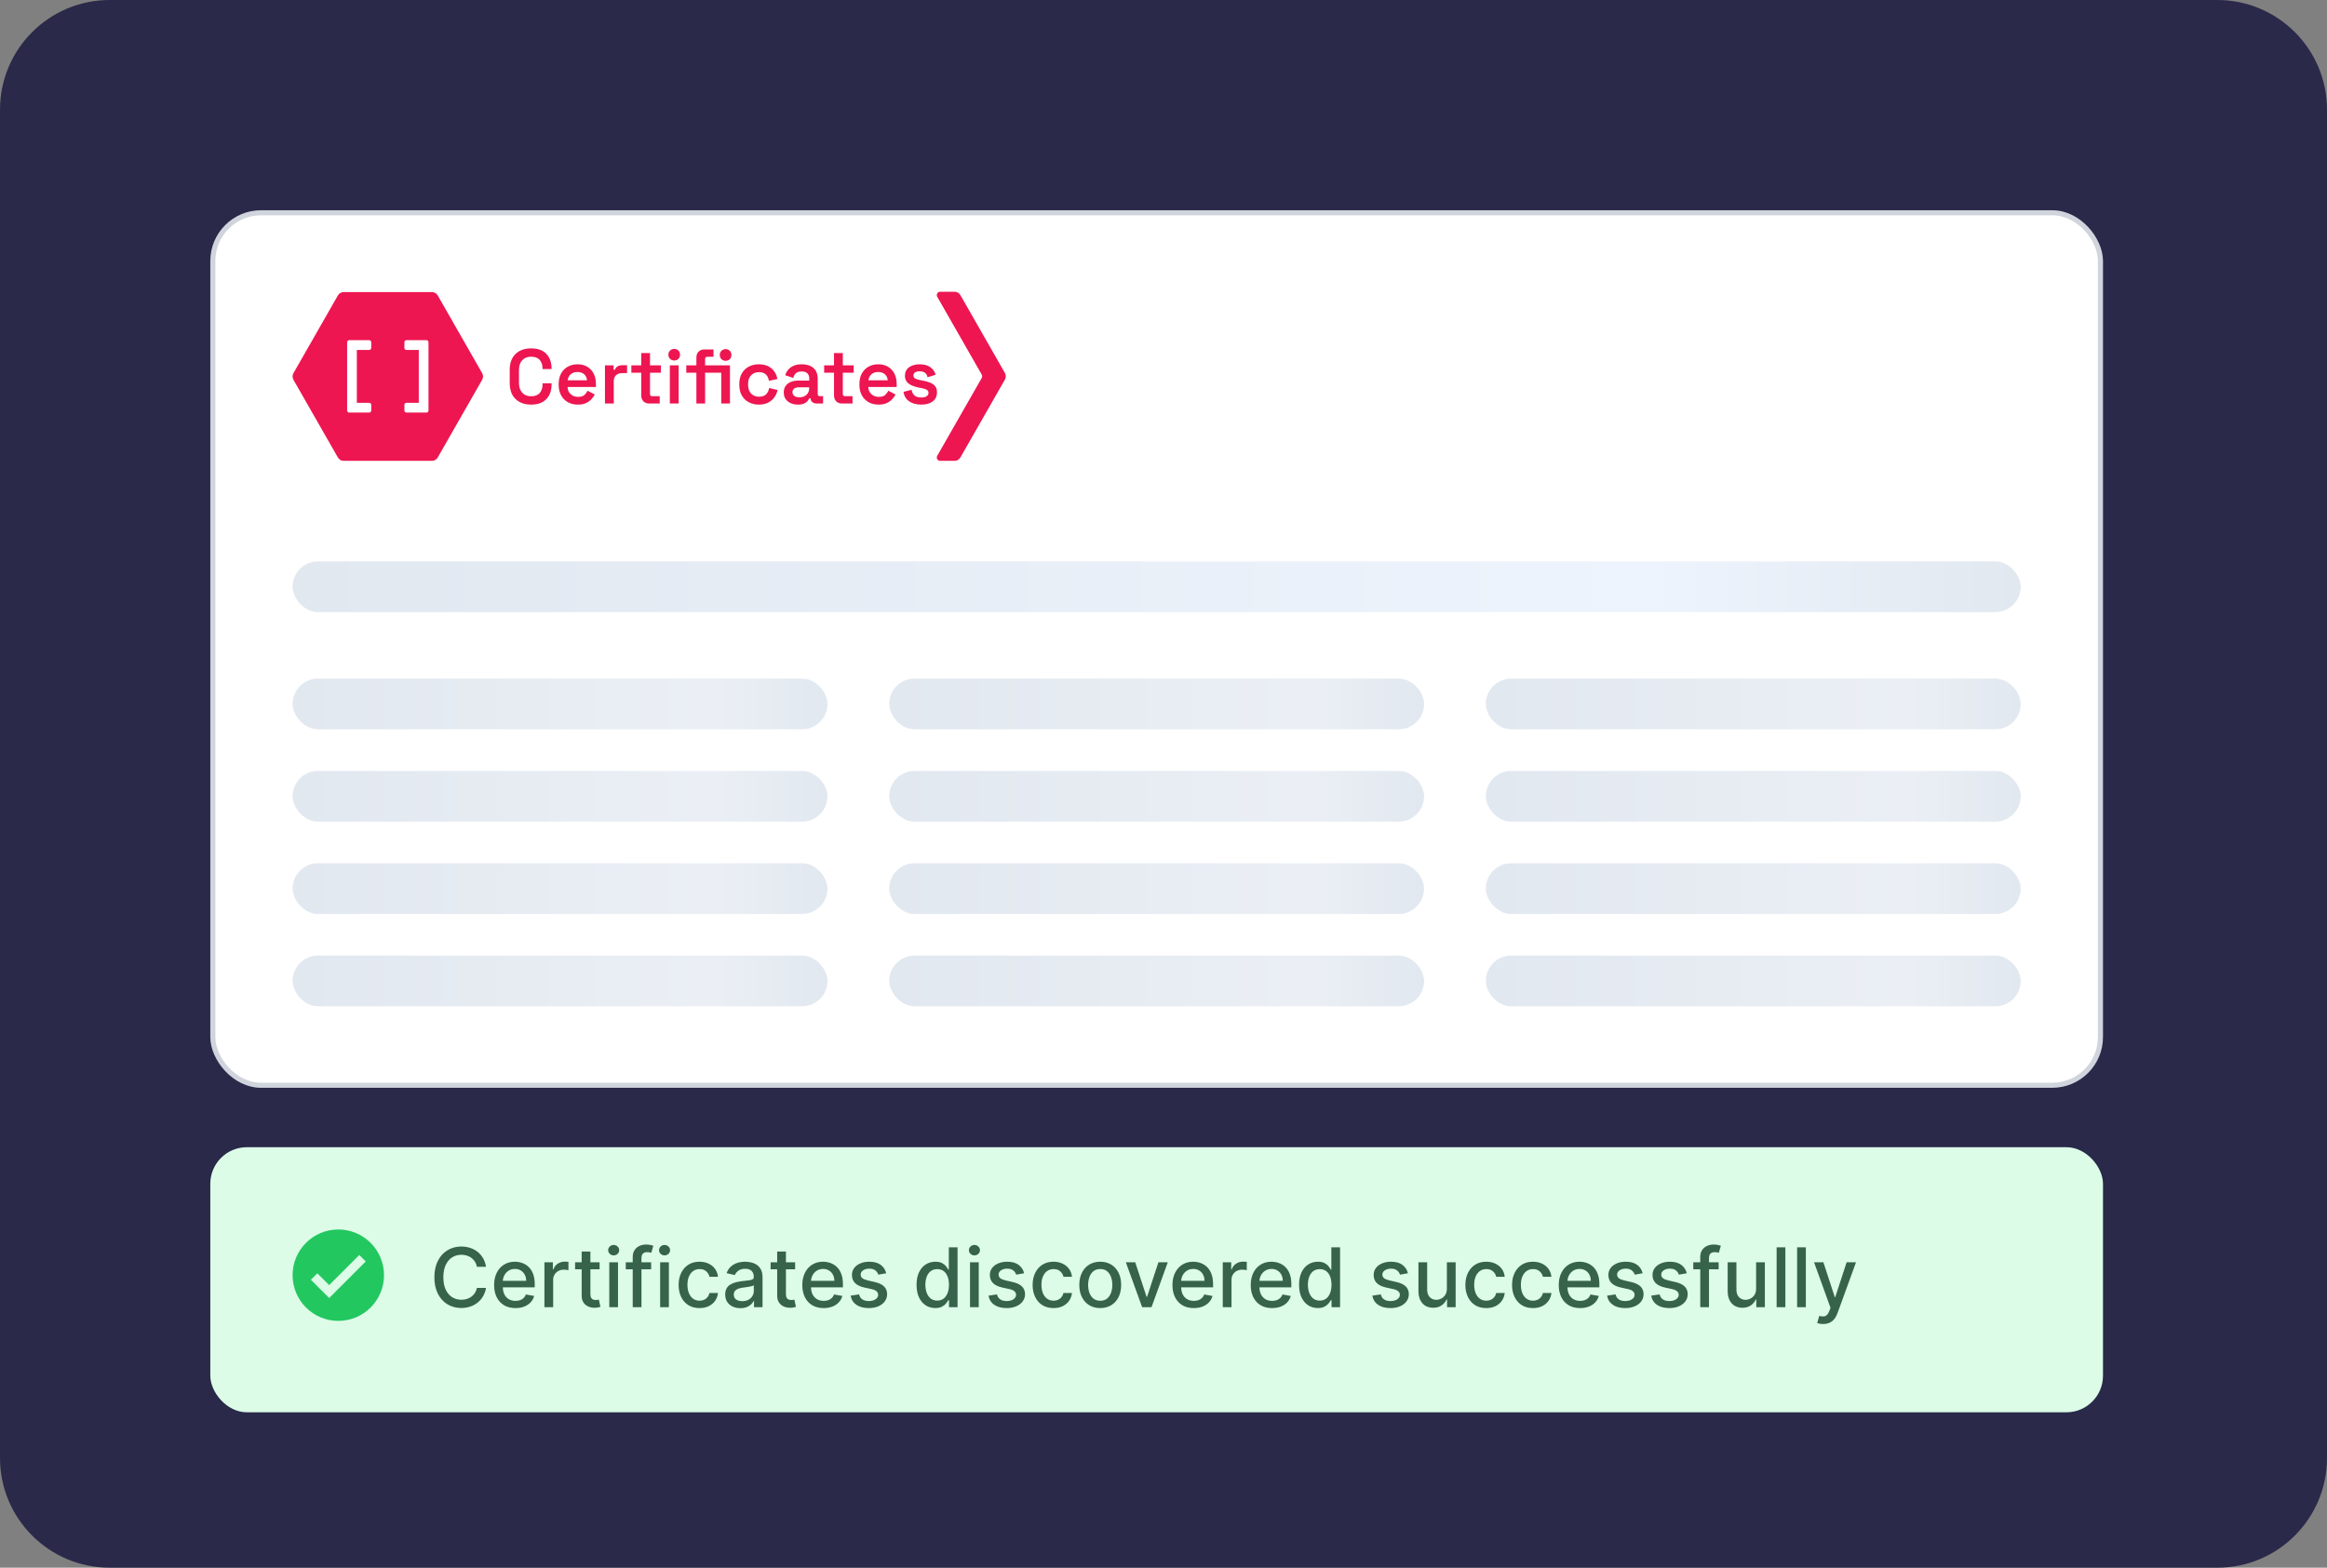 <svg width="509" height="343" viewBox="0 0 509 343" fill="none" xmlns="http://www.w3.org/2000/svg">
<rect x="0" y="0" width="509" height="343" fill="#808080" stroke="none"/>
<path d="M0 24C0 10.745 10.745 0 24 0H485C498.255 0 509 10.745 509 24V319C509 332.255 498.255 343 485 343H24C10.745 343 0 332.255 0 319V24Z" fill="#2A2949"/>
<rect x="107.301" y="125.922" width="137.644" height="11.1" rx="5.55" fill="url(#paint0_linear_13488_13597)"/>
<rect x="107.301" y="148.123" width="137.644" height="11.1" rx="5.55" fill="url(#paint1_linear_13488_13597)"/>
<rect x="107.301" y="170.324" width="137.644" height="11.1" rx="5.55" fill="url(#paint2_linear_13488_13597)"/>
<rect x="46.555" y="46.555" width="412.89" height="190.89" rx="10.545" fill="white"/>
<rect x="46.555" y="46.555" width="412.89" height="190.89" rx="10.545" stroke="#D0D5DD" stroke-width="1.11"/>
<path d="M116.18 88.525C114.752 88.525 113.613 88.116 112.766 87.299C111.918 86.482 111.494 85.308 111.494 83.775V80.969C111.494 79.437 111.918 78.262 112.766 77.445C113.613 76.628 114.752 76.22 116.18 76.22C117.607 76.22 118.709 76.614 119.484 77.403C120.26 78.192 120.647 79.274 120.647 80.648V80.75H118.673V80.598C118.673 79.854 118.469 79.243 118.062 78.764C117.655 78.285 117.027 78.045 116.18 78.045C115.354 78.045 114.704 78.302 114.231 78.814C113.756 79.327 113.519 80.034 113.519 80.936V83.809C113.519 84.699 113.756 85.403 114.231 85.922C114.704 86.44 115.354 86.699 116.18 86.699C117.027 86.699 117.655 86.46 118.062 85.981C118.469 85.502 118.673 84.891 118.673 84.147V83.86H120.647V84.096C120.647 85.471 120.26 86.553 119.484 87.341C118.709 88.13 117.607 88.525 116.18 88.525Z" fill="#ED1651"/>
<path d="M126.388 88.525C125.562 88.525 124.834 88.347 124.203 87.992C123.573 87.637 123.082 87.136 122.731 86.488C122.38 85.84 122.204 85.082 122.204 84.215V84.012C122.204 83.133 122.377 82.372 122.723 81.73C123.069 81.088 123.554 80.589 124.178 80.234C124.803 79.879 125.523 79.702 126.337 79.702C127.141 79.702 127.843 79.879 128.446 80.234C129.048 80.589 129.517 81.088 129.851 81.73C130.186 82.372 130.354 83.121 130.354 83.978V84.671H124.145C124.168 85.325 124.396 85.848 124.831 86.243C125.266 86.637 125.801 86.834 126.437 86.834C127.063 86.834 127.526 86.696 127.826 86.42C128.128 86.144 128.357 85.832 128.513 85.482L130.102 86.31C129.946 86.615 129.721 86.939 129.424 87.282C129.129 87.626 128.736 87.919 128.245 88.161C127.754 88.403 127.135 88.525 126.388 88.525ZM124.162 83.2H128.396C128.351 82.648 128.142 82.209 127.768 81.882C127.394 81.555 126.912 81.392 126.32 81.392C125.707 81.392 125.216 81.555 124.847 81.882C124.48 82.209 124.251 82.648 124.162 83.2Z" fill="#ED1651"/>
<path d="M132.327 88.288V79.938H134.218V80.902H134.502C134.626 80.552 134.832 80.299 135.122 80.141C135.412 79.983 135.758 79.904 136.16 79.904H137.163V81.629H136.126C135.568 81.629 135.116 81.778 134.771 82.076C134.425 82.375 134.252 82.834 134.252 83.454V88.288H132.327Z" fill="#ED1651"/>
<path d="M142.016 88.288C141.481 88.288 141.054 88.127 140.737 87.806C140.419 87.485 140.259 87.049 140.259 86.496V81.544H138.101V79.938H140.259V77.251H142.184V79.938H144.56V81.544H142.184V86.175C142.184 86.513 142.34 86.682 142.652 86.682H144.309V88.288H142.016Z" fill="#ED1651"/>
<path d="M146.518 88.288V79.939H148.443V88.288H146.518ZM147.472 78.874C147.127 78.874 146.828 78.758 146.577 78.527C146.327 78.296 146.201 77.989 146.201 77.606C146.201 77.223 146.327 76.916 146.577 76.685C146.828 76.454 147.127 76.338 147.472 76.338C147.841 76.338 148.144 76.454 148.385 76.685C148.624 76.916 148.744 77.223 148.744 77.606C148.744 77.989 148.624 78.296 148.385 78.527C148.144 78.758 147.841 78.874 147.472 78.874Z" fill="#ED1651"/>
<path d="M152.326 88.288V81.544H150.116V79.939H152.326V78.248C152.326 77.696 152.484 77.26 152.802 76.938C153.12 76.617 153.542 76.457 154.066 76.457H156.073V78.062H154.702C154.389 78.062 154.232 78.231 154.232 78.57V79.939H157.763V81.544H154.232V88.288H152.326ZM157.763 88.288V79.939H159.671V88.288H157.763ZM158.717 78.941C158.361 78.941 158.06 78.823 157.814 78.586C157.569 78.35 157.445 78.04 157.445 77.657C157.445 77.285 157.569 76.981 157.814 76.744C158.06 76.507 158.361 76.389 158.717 76.389C159.086 76.389 159.389 76.507 159.63 76.744C159.869 76.981 159.989 77.285 159.989 77.657C159.989 78.04 159.869 78.35 159.63 78.586C159.389 78.823 159.086 78.941 158.717 78.941Z" fill="#ED1651"/>
<path d="M165.98 88.525C165.177 88.525 164.451 88.356 163.805 88.017C163.158 87.679 162.647 87.189 162.273 86.547C161.9 85.905 161.713 85.133 161.713 84.231V83.995C161.713 83.093 161.9 82.322 162.273 81.679C162.647 81.037 163.158 80.547 163.805 80.209C164.451 79.871 165.177 79.702 165.98 79.702C166.773 79.702 167.45 79.843 168.013 80.124C168.577 80.406 169.032 80.792 169.377 81.282C169.723 81.772 169.946 82.322 170.047 82.93L168.189 83.319C168.144 82.969 168.038 82.651 167.871 82.364C167.704 82.076 167.467 81.848 167.16 81.679C166.853 81.51 166.476 81.426 166.03 81.426C165.573 81.426 165.163 81.524 164.801 81.722C164.438 81.919 164.153 82.215 163.947 82.609C163.741 83.003 163.637 83.477 163.637 84.029V84.198C163.637 84.75 163.741 85.22 163.947 85.609C164.153 85.998 164.438 86.293 164.801 86.496C165.163 86.699 165.573 86.8 166.03 86.8C166.71 86.8 167.226 86.623 167.578 86.268C167.93 85.913 168.15 85.454 168.239 84.891L170.096 85.33C169.963 85.916 169.723 86.451 169.377 86.936C169.032 87.42 168.577 87.806 168.013 88.094C167.45 88.381 166.773 88.525 165.98 88.525Z" fill="#ED1651"/>
<path d="M174.531 88.525C173.95 88.525 173.426 88.42 172.958 88.212C172.49 88.003 172.118 87.702 171.846 87.308C171.572 86.913 171.436 86.429 171.436 85.854C171.436 85.291 171.572 84.817 171.846 84.434C172.118 84.051 172.495 83.761 172.975 83.564C173.454 83.367 174.001 83.268 174.614 83.268H177.008V82.761C177.008 82.322 176.873 81.964 176.606 81.688C176.338 81.412 175.919 81.273 175.351 81.273C174.794 81.273 174.372 81.406 174.087 81.671C173.803 81.936 173.616 82.276 173.527 82.693L171.754 82.102C171.887 81.662 172.102 81.262 172.398 80.902C172.693 80.541 173.087 80.251 173.578 80.031C174.068 79.812 174.67 79.702 175.385 79.702C176.466 79.702 177.318 79.975 177.936 80.521C178.555 81.068 178.865 81.859 178.865 82.896V86.175C178.865 86.513 179.022 86.682 179.333 86.682H180.037V88.288H178.681C178.279 88.288 177.951 88.186 177.694 87.984C177.437 87.781 177.308 87.505 177.308 87.156V87.122H177.025C176.957 87.279 176.84 87.471 176.672 87.696C176.506 87.922 176.252 88.116 175.911 88.279C175.571 88.443 175.112 88.525 174.531 88.525ZM174.849 86.936C175.484 86.936 176.003 86.753 176.405 86.386C176.807 86.02 177.008 85.527 177.008 84.907V84.739H174.731C174.319 84.739 173.985 84.829 173.728 85.009C173.471 85.189 173.342 85.454 173.342 85.803C173.342 86.141 173.477 86.415 173.744 86.623C174.013 86.832 174.38 86.936 174.849 86.936Z" fill="#ED1651"/>
<path d="M184.186 88.288C183.651 88.288 183.223 88.127 182.907 87.806C182.589 87.485 182.429 87.049 182.429 86.496V81.544H180.271V79.938H182.429V77.251H184.354V79.938H186.73V81.544H184.354V86.175C184.354 86.513 184.51 86.682 184.822 86.682H186.479V88.288H184.186Z" fill="#ED1651"/>
<path d="M192.169 88.525C191.343 88.525 190.615 88.347 189.984 87.992C189.355 87.637 188.864 87.136 188.513 86.488C188.161 85.84 187.985 85.082 187.985 84.215V84.012C187.985 83.133 188.158 82.372 188.504 81.73C188.85 81.088 189.335 80.589 189.96 80.234C190.584 79.879 191.304 79.702 192.118 79.702C192.922 79.702 193.624 79.879 194.227 80.234C194.83 80.589 195.298 81.088 195.632 81.73C195.967 82.372 196.135 83.121 196.135 83.978V84.671H189.926C189.948 85.325 190.177 85.848 190.612 86.243C191.047 86.637 191.583 86.834 192.219 86.834C192.844 86.834 193.307 86.696 193.608 86.42C193.909 86.144 194.138 85.832 194.294 85.482L195.884 86.31C195.728 86.615 195.502 86.939 195.206 87.282C194.911 87.626 194.517 87.919 194.026 88.161C193.535 88.403 192.917 88.525 192.169 88.525ZM189.943 83.2H194.177C194.133 82.648 193.922 82.209 193.55 81.882C193.176 81.555 192.693 81.392 192.102 81.392C191.488 81.392 190.997 81.555 190.63 81.882C190.261 82.209 190.032 82.648 189.943 83.2Z" fill="#ED1651"/>
<path d="M201.523 88.525C200.452 88.525 199.57 88.288 198.878 87.815C198.187 87.341 197.769 86.648 197.624 85.736L199.397 85.279C199.476 85.708 199.615 86.046 199.816 86.293C200.017 86.541 200.265 86.716 200.56 86.817C200.856 86.919 201.177 86.97 201.523 86.97C202.047 86.97 202.44 86.874 202.702 86.682C202.964 86.491 203.096 86.248 203.096 85.955C203.096 85.651 202.971 85.426 202.719 85.279C202.468 85.133 202.086 85.009 201.572 84.907L201.054 84.823C200.485 84.71 199.967 84.555 199.498 84.358C199.03 84.161 198.653 83.891 198.369 83.547C198.084 83.203 197.942 82.766 197.942 82.237C197.942 81.426 198.24 80.8 198.837 80.361C199.434 79.921 200.218 79.702 201.188 79.702C202.114 79.702 202.878 79.91 203.48 80.327C204.083 80.744 204.474 81.302 204.652 82L202.878 82.541C202.789 82.068 202.594 81.733 202.292 81.536C201.991 81.338 201.623 81.24 201.188 81.24C200.742 81.24 200.399 81.319 200.159 81.476C199.919 81.634 199.799 81.859 199.799 82.152C199.799 82.445 199.921 82.665 200.167 82.812C200.412 82.958 200.742 83.065 201.155 83.133L201.673 83.234C202.287 83.347 202.842 83.493 203.338 83.674C203.834 83.854 204.228 84.113 204.518 84.451C204.808 84.789 204.953 85.246 204.953 85.82C204.953 86.688 204.643 87.356 204.024 87.823C203.406 88.291 202.571 88.525 201.523 88.525Z" fill="#ED1651"/>
<path fill-rule="evenodd" clip-rule="evenodd" d="M205.01 64.938C204.879 64.709 204.879 64.427 205.01 64.199C205.141 63.97 205.383 63.829 205.644 63.829H208.807C209.329 63.829 209.813 64.111 210.074 64.568L219.803 81.59C220.066 82.047 220.066 82.611 219.803 83.068L210.074 100.09C209.813 100.547 209.329 100.829 208.807 100.829H205.644C205.383 100.829 205.141 100.688 205.01 100.46C204.879 100.231 204.879 99.949 205.01 99.72L214.74 82.699C214.871 82.47 214.871 82.188 214.74 81.96L205.01 64.938Z" fill="#ED1651"/>
<path fill-rule="evenodd" clip-rule="evenodd" d="M94.487 63.906C95.008 63.906 95.49 64.188 95.752 64.645L105.46 81.631C105.723 82.086 105.723 82.648 105.46 83.105L95.752 100.091C95.49 100.548 95.008 100.828 94.487 100.828H75.171C74.65 100.828 74.164 100.548 73.906 100.091L64.194 83.105C63.935 82.648 63.935 82.086 64.194 81.631L73.906 64.645C74.164 64.188 74.65 63.906 75.171 63.906H94.487ZM76.376 90.268H80.757C81.004 90.268 81.203 90.067 81.203 89.819V88.575C81.203 88.326 81.004 88.125 80.757 88.125H78.052V76.57H80.757C81.004 76.57 81.203 76.367 81.203 76.119V74.876C81.203 74.628 81.004 74.425 80.757 74.425H76.376C76.13 74.425 75.931 74.628 75.931 74.876V89.819C75.931 90.067 76.13 90.268 76.376 90.268ZM93.282 90.268C93.524 90.268 93.727 90.067 93.727 89.819V74.876C93.727 74.628 93.524 74.425 93.282 74.425H88.901C88.654 74.425 88.456 74.628 88.456 74.876V76.119C88.456 76.367 88.654 76.57 88.901 76.57H91.603V88.125H88.901C88.654 88.125 88.456 88.326 88.456 88.575V89.819C88.456 90.067 88.654 90.268 88.901 90.268H93.282Z" fill="#ED1651"/>
<rect x="64" y="122.829" width="378" height="11.1" rx="5.55" fill="url(#paint3_linear_13488_13597)"/>
<rect x="64" y="148.469" width="117" height="11.1" rx="5.55" fill="url(#paint4_linear_13488_13597)"/>
<rect x="64" y="168.67" width="117" height="11.1" rx="5.55" fill="url(#paint5_linear_13488_13597)"/>
<rect x="64" y="188.87" width="117" height="11.1" rx="5.55" fill="url(#paint6_linear_13488_13597)"/>
<rect x="64" y="209.071" width="117" height="11.1" rx="5.55" fill="url(#paint7_linear_13488_13597)"/>
<rect x="194.5" y="148.469" width="117" height="11.1" rx="5.55" fill="url(#paint8_linear_13488_13597)"/>
<rect x="194.5" y="168.67" width="117" height="11.1" rx="5.55" fill="url(#paint9_linear_13488_13597)"/>
<rect x="194.5" y="188.87" width="117" height="11.1" rx="5.55" fill="url(#paint10_linear_13488_13597)"/>
<rect x="194.5" y="209.071" width="117" height="11.1" rx="5.55" fill="url(#paint11_linear_13488_13597)"/>
<rect x="325" y="148.469" width="117" height="11.1" rx="5.55" fill="url(#paint12_linear_13488_13597)"/>
<rect x="325" y="168.67" width="117" height="11.1" rx="5.55" fill="url(#paint13_linear_13488_13597)"/>
<rect x="325" y="188.87" width="117" height="11.1" rx="5.55" fill="url(#paint14_linear_13488_13597)"/>
<rect x="325" y="209.071" width="117" height="11.1" rx="5.55" fill="url(#paint15_linear_13488_13597)"/>
<rect x="46" y="251" width="414" height="58" rx="8" fill="#DCFCE7"/>
<path d="M74 269C79.52 269 84 273.48 84 279C84 284.52 79.52 289 74 289C68.48 289 64 284.52 64 279C64 273.48 68.48 269 74 269ZM72 281.17L69.41 278.59L68 280L72 284L80 276L78.59 274.58L72 281.17Z" fill="#22C760"/>
<path d="M106.311 277.166H104.317C104.24 276.74 104.097 276.365 103.888 276.041C103.68 275.717 103.424 275.442 103.121 275.217C102.819 274.991 102.48 274.82 102.105 274.705C101.734 274.59 101.34 274.533 100.923 274.533C100.168 274.533 99.493 274.722 98.896 275.102C98.304 275.481 97.835 276.037 97.49 276.77C97.149 277.503 96.979 278.398 96.979 279.455C96.979 280.52 97.149 281.419 97.49 282.152C97.835 282.885 98.306 283.439 98.903 283.814C99.499 284.189 100.17 284.376 100.916 284.376C101.33 284.376 101.722 284.321 102.092 284.21C102.467 284.095 102.806 283.927 103.109 283.705C103.411 283.484 103.667 283.213 103.876 282.893C104.089 282.57 104.236 282.199 104.317 281.781L106.311 281.788C106.205 282.431 105.998 283.023 105.691 283.565C105.388 284.102 104.999 284.566 104.521 284.958C104.048 285.346 103.507 285.646 102.898 285.859C102.288 286.072 101.624 286.179 100.903 286.179C99.77 286.179 98.76 285.911 97.874 285.374C96.987 284.832 96.288 284.059 95.777 283.053C95.27 282.048 95.016 280.848 95.016 279.455C95.016 278.057 95.272 276.857 95.783 275.856C96.295 274.85 96.994 274.079 97.88 273.542C98.766 273.001 99.774 272.73 100.903 272.73C101.598 272.73 102.246 272.83 102.847 273.031C103.452 273.227 103.995 273.516 104.477 273.9C104.958 274.279 105.357 274.744 105.672 275.293C105.987 275.839 106.2 276.463 106.311 277.166ZM112.753 286.198C111.785 286.198 110.952 285.991 110.253 285.578C109.559 285.161 109.022 284.575 108.643 283.82C108.268 283.062 108.08 282.173 108.08 281.155C108.08 280.149 108.268 279.263 108.643 278.496C109.022 277.729 109.55 277.13 110.228 276.7C110.91 276.269 111.706 276.054 112.618 276.054C113.172 276.054 113.709 276.146 114.229 276.329C114.749 276.512 115.216 276.8 115.629 277.192C116.042 277.584 116.368 278.093 116.607 278.719C116.846 279.342 116.965 280.098 116.965 280.989V281.666H109.16V280.234H115.092C115.092 279.732 114.99 279.286 114.785 278.898C114.581 278.506 114.293 278.197 113.922 277.972C113.556 277.746 113.126 277.633 112.631 277.633C112.094 277.633 111.626 277.765 111.225 278.029C110.829 278.289 110.522 278.63 110.305 279.052C110.091 279.469 109.985 279.923 109.985 280.413V281.532C109.985 282.188 110.1 282.746 110.33 283.207C110.564 283.667 110.89 284.018 111.308 284.261C111.726 284.5 112.214 284.619 112.772 284.619C113.134 284.619 113.464 284.568 113.763 284.466C114.061 284.359 114.319 284.202 114.536 283.993C114.753 283.784 114.92 283.526 115.035 283.219L116.844 283.545C116.699 284.078 116.439 284.545 116.064 284.945C115.693 285.342 115.226 285.651 114.664 285.872C114.106 286.089 113.469 286.198 112.753 286.198ZM119.086 286V276.182H120.933V277.741H121.035C121.214 277.213 121.529 276.798 121.981 276.495C122.437 276.188 122.953 276.035 123.528 276.035C123.647 276.035 123.788 276.039 123.95 276.048C124.116 276.056 124.246 276.067 124.34 276.08V277.908C124.263 277.886 124.127 277.863 123.931 277.837C123.735 277.808 123.539 277.793 123.343 277.793C122.891 277.793 122.488 277.888 122.135 278.08C121.785 278.268 121.508 278.53 121.304 278.866C121.099 279.199 120.997 279.578 120.997 280.004V286H119.086ZM131.157 276.182V277.716H125.794V276.182H131.157ZM127.232 273.83H129.143V283.117C129.143 283.488 129.199 283.767 129.31 283.955C129.42 284.138 129.563 284.263 129.738 284.332C129.917 284.396 130.111 284.428 130.32 284.428C130.473 284.428 130.607 284.417 130.722 284.396C130.837 284.374 130.927 284.357 130.991 284.344L131.336 285.923C131.225 285.966 131.067 286.009 130.863 286.051C130.658 286.098 130.403 286.124 130.096 286.128C129.593 286.136 129.124 286.047 128.69 285.859C128.255 285.672 127.903 285.382 127.635 284.99C127.366 284.598 127.232 284.106 127.232 283.513V273.83ZM133.271 286V276.182H135.182V286H133.271ZM134.236 274.667C133.904 274.667 133.618 274.556 133.38 274.335C133.145 274.109 133.028 273.84 133.028 273.529C133.028 273.214 133.145 272.945 133.38 272.724C133.618 272.498 133.904 272.385 134.236 272.385C134.569 272.385 134.852 272.498 135.086 272.724C135.325 272.945 135.444 273.214 135.444 273.529C135.444 273.84 135.325 274.109 135.086 274.335C134.852 274.556 134.569 274.667 134.236 274.667ZM142.426 276.182V277.716H136.878V276.182H142.426ZM138.399 286V275.044C138.399 274.43 138.533 273.921 138.802 273.516C139.07 273.107 139.426 272.803 139.869 272.602C140.313 272.398 140.794 272.295 141.314 272.295C141.697 272.295 142.026 272.327 142.298 272.391C142.571 272.451 142.773 272.506 142.906 272.558L142.458 274.104C142.369 274.079 142.254 274.049 142.113 274.015C141.972 273.977 141.802 273.957 141.602 273.957C141.137 273.957 140.805 274.072 140.604 274.303C140.408 274.533 140.31 274.865 140.31 275.3V286H138.399ZM144.398 286V276.182H146.309V286H144.398ZM145.363 274.667C145.031 274.667 144.745 274.556 144.507 274.335C144.272 274.109 144.155 273.84 144.155 273.529C144.155 273.214 144.272 272.945 144.507 272.724C144.745 272.498 145.031 272.385 145.363 272.385C145.696 272.385 145.979 272.498 146.213 272.724C146.452 272.945 146.571 273.214 146.571 273.529C146.571 273.84 146.452 274.109 146.213 274.335C145.979 274.556 145.696 274.667 145.363 274.667ZM153.016 286.198C152.066 286.198 151.248 285.983 150.562 285.553C149.88 285.118 149.356 284.519 148.989 283.756C148.623 282.994 148.439 282.12 148.439 281.136C148.439 280.138 148.627 279.259 149.002 278.496C149.377 277.729 149.905 277.13 150.587 276.7C151.269 276.269 152.072 276.054 152.997 276.054C153.743 276.054 154.407 276.192 154.991 276.469C155.575 276.742 156.046 277.126 156.404 277.62C156.766 278.114 156.981 278.692 157.05 279.352H155.189C155.087 278.892 154.853 278.496 154.486 278.163C154.124 277.831 153.638 277.665 153.029 277.665C152.496 277.665 152.03 277.805 151.629 278.087C151.233 278.364 150.924 278.76 150.702 279.276C150.481 279.787 150.37 280.392 150.37 281.091C150.37 281.807 150.479 282.425 150.696 282.945C150.913 283.464 151.22 283.867 151.616 284.153C152.017 284.438 152.488 284.581 153.029 284.581C153.391 284.581 153.719 284.515 154.013 284.383C154.312 284.246 154.561 284.053 154.761 283.801C154.966 283.55 155.108 283.247 155.189 282.893H157.05C156.981 283.528 156.775 284.095 156.43 284.594C156.084 285.092 155.622 285.484 155.042 285.77C154.467 286.055 153.792 286.198 153.016 286.198ZM161.951 286.217C161.328 286.217 160.766 286.102 160.263 285.872C159.76 285.638 159.362 285.299 159.068 284.856C158.778 284.413 158.633 283.869 158.633 283.226C158.633 282.672 158.74 282.216 158.953 281.858C159.166 281.5 159.453 281.217 159.816 281.008C160.178 280.799 160.583 280.641 161.03 280.535C161.478 280.428 161.934 280.347 162.398 280.292C162.986 280.224 163.463 280.168 163.83 280.126C164.196 280.079 164.463 280.004 164.629 279.902C164.795 279.8 164.878 279.634 164.878 279.403V279.359C164.878 278.8 164.721 278.368 164.405 278.061C164.094 277.754 163.63 277.601 163.012 277.601C162.368 277.601 161.861 277.744 161.49 278.029C161.124 278.31 160.87 278.624 160.73 278.969L158.934 278.56C159.147 277.963 159.458 277.482 159.867 277.115C160.28 276.744 160.755 276.476 161.292 276.31C161.829 276.139 162.394 276.054 162.986 276.054C163.378 276.054 163.794 276.101 164.233 276.195C164.676 276.284 165.089 276.45 165.473 276.693C165.86 276.936 166.178 277.283 166.425 277.735C166.672 278.183 166.796 278.764 166.796 279.48V286H164.929V284.658H164.853C164.729 284.905 164.544 285.148 164.297 285.386C164.049 285.625 163.732 285.823 163.344 285.981C162.956 286.138 162.492 286.217 161.951 286.217ZM162.366 284.683C162.895 284.683 163.346 284.579 163.721 284.37C164.1 284.161 164.388 283.888 164.584 283.552C164.784 283.211 164.885 282.847 164.885 282.459V281.193C164.816 281.261 164.684 281.325 164.488 281.385C164.297 281.44 164.077 281.489 163.83 281.532C163.583 281.57 163.342 281.607 163.108 281.641C162.873 281.67 162.677 281.696 162.52 281.717C162.149 281.764 161.81 281.843 161.503 281.954C161.201 282.065 160.958 282.224 160.775 282.433C160.596 282.638 160.506 282.911 160.506 283.251C160.506 283.724 160.681 284.082 161.03 284.325C161.38 284.564 161.825 284.683 162.366 284.683ZM173.925 276.182V277.716H168.562V276.182H173.925ZM170 273.83H171.911V283.117C171.911 283.488 171.966 283.767 172.077 283.955C172.188 284.138 172.331 284.263 172.506 284.332C172.684 284.396 172.878 284.428 173.087 284.428C173.241 284.428 173.375 284.417 173.49 284.396C173.605 284.374 173.694 284.357 173.758 284.344L174.104 285.923C173.993 285.966 173.835 286.009 173.631 286.051C173.426 286.098 173.17 286.124 172.863 286.128C172.361 286.136 171.892 286.047 171.457 285.859C171.023 285.672 170.671 285.382 170.403 284.99C170.134 284.598 170 284.106 170 283.513V273.83ZM180.165 286.198C179.197 286.198 178.364 285.991 177.665 285.578C176.971 285.161 176.434 284.575 176.055 283.82C175.68 283.062 175.492 282.173 175.492 281.155C175.492 280.149 175.68 279.263 176.055 278.496C176.434 277.729 176.962 277.13 177.64 276.7C178.322 276.269 179.119 276.054 180.031 276.054C180.585 276.054 181.121 276.146 181.641 276.329C182.161 276.512 182.628 276.8 183.041 277.192C183.455 277.584 183.781 278.093 184.019 278.719C184.258 279.342 184.377 280.098 184.377 280.989V281.666H176.572V280.234H182.504C182.504 279.732 182.402 279.286 182.197 278.898C181.993 278.506 181.705 278.197 181.335 277.972C180.968 277.746 180.538 277.633 180.043 277.633C179.506 277.633 179.038 277.765 178.637 278.029C178.241 278.289 177.934 278.63 177.717 279.052C177.504 279.469 177.397 279.923 177.397 280.413V281.532C177.397 282.188 177.512 282.746 177.742 283.207C177.977 283.667 178.303 284.018 178.72 284.261C179.138 284.5 179.626 284.619 180.184 284.619C180.546 284.619 180.876 284.568 181.175 284.466C181.473 284.359 181.731 284.202 181.948 283.993C182.165 283.784 182.332 283.526 182.447 283.219L184.256 283.545C184.111 284.078 183.851 284.545 183.476 284.945C183.105 285.342 182.638 285.651 182.076 285.872C181.518 286.089 180.881 286.198 180.165 286.198ZM193.855 278.579L192.123 278.886C192.05 278.664 191.935 278.453 191.778 278.253C191.624 278.053 191.415 277.888 191.151 277.761C190.887 277.633 190.557 277.569 190.16 277.569C189.619 277.569 189.167 277.69 188.805 277.933C188.443 278.172 188.262 278.481 188.262 278.86C188.262 279.188 188.383 279.452 188.626 279.653C188.869 279.853 189.261 280.017 189.802 280.145L191.362 280.503C192.265 280.712 192.939 281.033 193.382 281.468C193.825 281.903 194.047 282.467 194.047 283.162C194.047 283.75 193.876 284.274 193.535 284.734C193.199 285.19 192.728 285.548 192.123 285.808C191.522 286.068 190.825 286.198 190.032 286.198C188.933 286.198 188.036 285.964 187.341 285.495C186.647 285.022 186.221 284.351 186.063 283.482L187.91 283.2C188.025 283.682 188.262 284.046 188.62 284.293C188.978 284.536 189.444 284.658 190.02 284.658C190.646 284.658 191.147 284.528 191.522 284.268C191.897 284.004 192.084 283.682 192.084 283.303C192.084 282.996 191.969 282.738 191.739 282.529C191.513 282.32 191.166 282.163 190.697 282.056L189.035 281.692C188.119 281.483 187.442 281.151 187.003 280.695C186.568 280.239 186.351 279.661 186.351 278.962C186.351 278.383 186.513 277.876 186.836 277.441C187.16 277.006 187.608 276.668 188.179 276.425C188.75 276.178 189.404 276.054 190.141 276.054C191.202 276.054 192.037 276.284 192.647 276.744C193.256 277.2 193.659 277.812 193.855 278.579ZM204.587 286.192C203.795 286.192 203.087 285.989 202.465 285.585C201.847 285.175 201.361 284.594 201.008 283.839C200.658 283.081 200.483 282.171 200.483 281.11C200.483 280.049 200.66 279.141 201.014 278.387C201.372 277.633 201.862 277.055 202.484 276.655C203.106 276.254 203.812 276.054 204.6 276.054C205.209 276.054 205.699 276.156 206.07 276.361C206.445 276.561 206.735 276.795 206.939 277.064C207.148 277.332 207.31 277.569 207.425 277.773H207.54V272.909H209.452V286H207.585V284.472H207.425C207.31 284.681 207.144 284.92 206.927 285.188C206.714 285.457 206.42 285.691 206.045 285.891C205.67 286.092 205.184 286.192 204.587 286.192ZM205.009 284.562C205.559 284.562 206.023 284.417 206.403 284.127C206.786 283.833 207.076 283.426 207.272 282.906C207.472 282.386 207.572 281.781 207.572 281.091C207.572 280.409 207.474 279.812 207.278 279.301C207.082 278.79 206.795 278.391 206.415 278.106C206.036 277.82 205.567 277.678 205.009 277.678C204.434 277.678 203.954 277.827 203.571 278.125C203.187 278.423 202.898 278.83 202.702 279.346C202.51 279.862 202.414 280.443 202.414 281.091C202.414 281.747 202.512 282.337 202.708 282.862C202.904 283.386 203.194 283.801 203.577 284.108C203.965 284.411 204.442 284.562 205.009 284.562ZM212.179 286V276.182H214.091V286H212.179ZM213.145 274.667C212.812 274.667 212.527 274.556 212.288 274.335C212.054 274.109 211.936 273.84 211.936 273.529C211.936 273.214 212.054 272.945 212.288 272.724C212.527 272.498 212.812 272.385 213.145 272.385C213.477 272.385 213.76 272.498 213.995 272.724C214.233 272.945 214.353 273.214 214.353 273.529C214.353 273.84 214.233 274.109 213.995 274.335C213.76 274.556 213.477 274.667 213.145 274.667ZM224.019 278.579L222.287 278.886C222.214 278.664 222.099 278.453 221.942 278.253C221.788 278.053 221.579 277.888 221.315 277.761C221.051 277.633 220.721 277.569 220.324 277.569C219.783 277.569 219.331 277.69 218.969 277.933C218.607 278.172 218.426 278.481 218.426 278.86C218.426 279.188 218.547 279.452 218.79 279.653C219.033 279.853 219.425 280.017 219.966 280.145L221.526 280.503C222.43 280.712 223.103 281.033 223.546 281.468C223.989 281.903 224.211 282.467 224.211 283.162C224.211 283.75 224.04 284.274 223.699 284.734C223.363 285.19 222.892 285.548 222.287 285.808C221.686 286.068 220.989 286.198 220.197 286.198C219.097 286.198 218.2 285.964 217.506 285.495C216.811 285.022 216.385 284.351 216.227 283.482L218.074 283.2C218.189 283.682 218.426 284.046 218.784 284.293C219.142 284.536 219.608 284.658 220.184 284.658C220.81 284.658 221.311 284.528 221.686 284.268C222.061 284.004 222.248 283.682 222.248 283.303C222.248 282.996 222.133 282.738 221.903 282.529C221.677 282.32 221.33 282.163 220.861 282.056L219.199 281.692C218.283 281.483 217.606 281.151 217.167 280.695C216.732 280.239 216.515 279.661 216.515 278.962C216.515 278.383 216.677 277.876 217.001 277.441C217.324 277.006 217.772 276.668 218.343 276.425C218.914 276.178 219.568 276.054 220.305 276.054C221.366 276.054 222.202 276.284 222.811 276.744C223.42 277.2 223.823 277.812 224.019 278.579ZM230.448 286.198C229.498 286.198 228.679 285.983 227.993 285.553C227.311 285.118 226.787 284.519 226.421 283.756C226.054 282.994 225.871 282.12 225.871 281.136C225.871 280.138 226.059 279.259 226.434 278.496C226.809 277.729 227.337 277.13 228.019 276.7C228.701 276.269 229.504 276.054 230.429 276.054C231.174 276.054 231.839 276.192 232.423 276.469C233.007 276.742 233.478 277.126 233.836 277.62C234.198 278.114 234.413 278.692 234.481 279.352H232.621C232.519 278.892 232.284 278.496 231.918 278.163C231.556 277.831 231.07 277.665 230.461 277.665C229.928 277.665 229.461 277.805 229.061 278.087C228.664 278.364 228.355 278.76 228.134 279.276C227.912 279.787 227.801 280.392 227.801 281.091C227.801 281.807 227.91 282.425 228.127 282.945C228.345 283.464 228.652 283.867 229.048 284.153C229.449 284.438 229.919 284.581 230.461 284.581C230.823 284.581 231.151 284.515 231.445 284.383C231.743 284.246 231.993 284.053 232.193 283.801C232.397 283.55 232.54 283.247 232.621 282.893H234.481C234.413 283.528 234.206 284.095 233.861 284.594C233.516 285.092 233.054 285.484 232.474 285.77C231.899 286.055 231.223 286.198 230.448 286.198ZM240.661 286.198C239.74 286.198 238.937 285.987 238.251 285.565C237.565 285.143 237.032 284.553 236.653 283.795C236.274 283.036 236.084 282.15 236.084 281.136C236.084 280.117 236.274 279.227 236.653 278.464C237.032 277.701 237.565 277.109 238.251 276.687C238.937 276.265 239.74 276.054 240.661 276.054C241.581 276.054 242.384 276.265 243.07 276.687C243.757 277.109 244.289 277.701 244.669 278.464C245.048 279.227 245.237 280.117 245.237 281.136C245.237 282.15 245.048 283.036 244.669 283.795C244.289 284.553 243.757 285.143 243.07 285.565C242.384 285.987 241.581 286.198 240.661 286.198ZM240.667 284.594C241.264 284.594 241.758 284.436 242.15 284.121C242.542 283.805 242.832 283.386 243.019 282.862C243.211 282.337 243.307 281.76 243.307 281.129C243.307 280.503 243.211 279.928 243.019 279.403C242.832 278.875 242.542 278.451 242.15 278.131C241.758 277.812 241.264 277.652 240.667 277.652C240.066 277.652 239.568 277.812 239.171 278.131C238.779 278.451 238.487 278.875 238.296 279.403C238.108 279.928 238.014 280.503 238.014 281.129C238.014 281.76 238.108 282.337 238.296 282.862C238.487 283.386 238.779 283.805 239.171 284.121C239.568 284.436 240.066 284.594 240.667 284.594ZM255.436 276.182L251.876 286H249.83L246.263 276.182H248.315L250.802 283.737H250.904L253.384 276.182H255.436ZM261.13 286.198C260.162 286.198 259.329 285.991 258.63 285.578C257.936 285.161 257.399 284.575 257.02 283.82C256.645 283.062 256.457 282.173 256.457 281.155C256.457 280.149 256.645 279.263 257.02 278.496C257.399 277.729 257.927 277.13 258.605 276.7C259.287 276.269 260.083 276.054 260.995 276.054C261.549 276.054 262.086 276.146 262.606 276.329C263.126 276.512 263.593 276.8 264.006 277.192C264.419 277.584 264.745 278.093 264.984 278.719C265.223 279.342 265.342 280.098 265.342 280.989V281.666H257.537V280.234H263.469C263.469 279.732 263.367 279.286 263.162 278.898C262.958 278.506 262.67 278.197 262.299 277.972C261.933 277.746 261.502 277.633 261.008 277.633C260.471 277.633 260.002 277.765 259.602 278.029C259.206 278.289 258.899 278.63 258.681 279.052C258.468 279.469 258.362 279.923 258.362 280.413V281.532C258.362 282.188 258.477 282.746 258.707 283.207C258.941 283.667 259.267 284.018 259.685 284.261C260.103 284.5 260.591 284.619 261.149 284.619C261.511 284.619 261.841 284.568 262.14 284.466C262.438 284.359 262.696 284.202 262.913 283.993C263.13 283.784 263.297 283.526 263.412 283.219L265.221 283.545C265.076 284.078 264.816 284.545 264.441 284.945C264.07 285.342 263.603 285.651 263.041 285.872C262.483 286.089 261.846 286.198 261.13 286.198ZM267.463 286V276.182H269.31V277.741H269.412C269.591 277.213 269.906 276.798 270.358 276.495C270.814 276.188 271.33 276.035 271.905 276.035C272.024 276.035 272.165 276.039 272.327 276.048C272.493 276.056 272.623 276.067 272.717 276.08V277.908C272.64 277.886 272.504 277.863 272.308 277.837C272.112 277.808 271.916 277.793 271.72 277.793C271.268 277.793 270.865 277.888 270.512 278.08C270.162 278.268 269.885 278.53 269.681 278.866C269.476 279.199 269.374 279.578 269.374 280.004V286H267.463ZM278.251 286.198C277.283 286.198 276.45 285.991 275.751 285.578C275.057 285.161 274.52 284.575 274.141 283.82C273.766 283.062 273.578 282.173 273.578 281.155C273.578 280.149 273.766 279.263 274.141 278.496C274.52 277.729 275.048 277.13 275.726 276.7C276.408 276.269 277.205 276.054 278.116 276.054C278.67 276.054 279.207 276.146 279.727 276.329C280.247 276.512 280.714 276.8 281.127 277.192C281.54 277.584 281.866 278.093 282.105 278.719C282.344 279.342 282.463 280.098 282.463 280.989V281.666H274.658V280.234H280.59C280.59 279.732 280.488 279.286 280.283 278.898C280.079 278.506 279.791 278.197 279.42 277.972C279.054 277.746 278.624 277.633 278.129 277.633C277.592 277.633 277.124 277.765 276.723 278.029C276.327 278.289 276.02 278.63 275.803 279.052C275.589 279.469 275.483 279.923 275.483 280.413V281.532C275.483 282.188 275.598 282.746 275.828 283.207C276.062 283.667 276.388 284.018 276.806 284.261C277.224 284.5 277.712 284.619 278.27 284.619C278.632 284.619 278.962 284.568 279.261 284.466C279.559 284.359 279.817 284.202 280.034 283.993C280.251 283.784 280.418 283.526 280.533 283.219L282.342 283.545C282.197 284.078 281.937 284.545 281.562 284.945C281.191 285.342 280.724 285.651 280.162 285.872C279.604 286.089 278.967 286.198 278.251 286.198ZM288.259 286.192C287.466 286.192 286.759 285.989 286.137 285.585C285.519 285.175 285.033 284.594 284.68 283.839C284.33 283.081 284.155 282.171 284.155 281.11C284.155 280.049 284.332 279.141 284.686 278.387C285.044 277.633 285.534 277.055 286.156 276.655C286.778 276.254 287.483 276.054 288.272 276.054C288.881 276.054 289.371 276.156 289.742 276.361C290.117 276.561 290.407 276.795 290.611 277.064C290.82 277.332 290.982 277.569 291.097 277.773H291.212V272.909H293.123V286H291.257V284.472H291.097C290.982 284.681 290.816 284.92 290.599 285.188C290.385 285.457 290.091 285.691 289.716 285.891C289.341 286.092 288.856 286.192 288.259 286.192ZM288.681 284.562C289.231 284.562 289.695 284.417 290.074 284.127C290.458 283.833 290.748 283.426 290.944 282.906C291.144 282.386 291.244 281.781 291.244 281.091C291.244 280.409 291.146 279.812 290.95 279.301C290.754 278.79 290.466 278.391 290.087 278.106C289.708 277.82 289.239 277.678 288.681 277.678C288.106 277.678 287.626 277.827 287.243 278.125C286.859 278.423 286.569 278.83 286.373 279.346C286.182 279.862 286.086 280.443 286.086 281.091C286.086 281.747 286.184 282.337 286.38 282.862C286.576 283.386 286.866 283.801 287.249 284.108C287.637 284.411 288.114 284.562 288.681 284.562ZM307.972 278.579L306.24 278.886C306.167 278.664 306.052 278.453 305.895 278.253C305.741 278.053 305.532 277.888 305.268 277.761C305.004 277.633 304.674 277.569 304.278 277.569C303.736 277.569 303.285 277.69 302.922 277.933C302.56 278.172 302.379 278.481 302.379 278.86C302.379 279.188 302.501 279.452 302.743 279.653C302.986 279.853 303.378 280.017 303.92 280.145L305.479 280.503C306.383 280.712 307.056 281.033 307.499 281.468C307.942 281.903 308.164 282.467 308.164 283.162C308.164 283.75 307.993 284.274 307.653 284.734C307.316 285.19 306.845 285.548 306.24 285.808C305.639 286.068 304.942 286.198 304.15 286.198C303.05 286.198 302.153 285.964 301.459 285.495C300.764 285.022 300.338 284.351 300.18 283.482L302.028 283.2C302.143 283.682 302.379 284.046 302.737 284.293C303.095 284.536 303.562 284.658 304.137 284.658C304.763 284.658 305.264 284.528 305.639 284.268C306.014 284.004 306.202 283.682 306.202 283.303C306.202 282.996 306.086 282.738 305.856 282.529C305.631 282.32 305.283 282.163 304.814 282.056L303.153 281.692C302.236 281.483 301.559 281.151 301.12 280.695C300.685 280.239 300.468 279.661 300.468 278.962C300.468 278.383 300.63 277.876 300.954 277.441C301.278 277.006 301.725 276.668 302.296 276.425C302.867 276.178 303.521 276.054 304.258 276.054C305.319 276.054 306.155 276.284 306.764 276.744C307.373 277.2 307.776 277.812 307.972 278.579ZM316.485 281.928V276.182H318.402V286H316.523V284.3H316.421C316.195 284.824 315.833 285.261 315.334 285.61C314.84 285.955 314.224 286.128 313.487 286.128C312.856 286.128 312.298 285.989 311.812 285.712C311.331 285.431 310.951 285.016 310.674 284.466C310.402 283.916 310.265 283.237 310.265 282.427V276.182H312.176V282.197C312.176 282.866 312.362 283.398 312.733 283.795C313.103 284.191 313.585 284.389 314.177 284.389C314.535 284.389 314.891 284.3 315.245 284.121C315.603 283.942 315.899 283.671 316.133 283.309C316.372 282.947 316.489 282.487 316.485 281.928ZM325.106 286.198C324.156 286.198 323.338 285.983 322.651 285.553C321.97 285.118 321.445 284.519 321.079 283.756C320.713 282.994 320.529 282.12 320.529 281.136C320.529 280.138 320.717 279.259 321.092 278.496C321.467 277.729 321.995 277.13 322.677 276.7C323.359 276.269 324.162 276.054 325.087 276.054C325.833 276.054 326.497 276.192 327.081 276.469C327.665 276.742 328.136 277.126 328.494 277.62C328.856 278.114 329.071 278.692 329.139 279.352H327.279C327.177 278.892 326.943 278.496 326.576 278.163C326.214 277.831 325.728 277.665 325.119 277.665C324.586 277.665 324.119 277.805 323.719 278.087C323.323 278.364 323.014 278.76 322.792 279.276C322.57 279.787 322.46 280.392 322.46 281.091C322.46 281.807 322.568 282.425 322.786 282.945C323.003 283.464 323.31 283.867 323.706 284.153C324.107 284.438 324.578 284.581 325.119 284.581C325.481 284.581 325.809 284.515 326.103 284.383C326.401 284.246 326.651 284.053 326.851 283.801C327.056 283.55 327.198 283.247 327.279 282.893H329.139C329.071 283.528 328.865 284.095 328.519 284.594C328.174 285.092 327.712 285.484 327.132 285.77C326.557 286.055 325.882 286.198 325.106 286.198ZM335.319 286.198C334.369 286.198 333.55 285.983 332.864 285.553C332.183 285.118 331.658 284.519 331.292 283.756C330.925 282.994 330.742 282.12 330.742 281.136C330.742 280.138 330.93 279.259 331.305 278.496C331.68 277.729 332.208 277.13 332.89 276.7C333.572 276.269 334.375 276.054 335.3 276.054C336.045 276.054 336.71 276.192 337.294 276.469C337.878 276.742 338.349 277.126 338.707 277.62C339.069 278.114 339.284 278.692 339.352 279.352H337.492C337.39 278.892 337.156 278.496 336.789 278.163C336.427 277.831 335.941 277.665 335.332 277.665C334.799 277.665 334.332 277.805 333.932 278.087C333.536 278.364 333.227 278.76 333.005 279.276C332.783 279.787 332.673 280.392 332.673 281.091C332.673 281.807 332.781 282.425 332.999 282.945C333.216 283.464 333.523 283.867 333.919 284.153C334.32 284.438 334.79 284.581 335.332 284.581C335.694 284.581 336.022 284.515 336.316 284.383C336.614 284.246 336.864 284.053 337.064 283.801C337.268 283.55 337.411 283.247 337.492 282.893H339.352C339.284 283.528 339.077 284.095 338.732 284.594C338.387 285.092 337.925 285.484 337.345 285.77C336.77 286.055 336.094 286.198 335.319 286.198ZM345.628 286.198C344.66 286.198 343.827 285.991 343.128 285.578C342.434 285.161 341.897 284.575 341.518 283.82C341.143 283.062 340.955 282.173 340.955 281.155C340.955 280.149 341.143 279.263 341.518 278.496C341.897 277.729 342.425 277.13 343.103 276.7C343.785 276.269 344.581 276.054 345.493 276.054C346.047 276.054 346.584 276.146 347.104 276.329C347.624 276.512 348.091 276.8 348.504 277.192C348.917 277.584 349.243 278.093 349.482 278.719C349.721 279.342 349.84 280.098 349.84 280.989V281.666H342.035V280.234H347.967C347.967 279.732 347.865 279.286 347.66 278.898C347.456 278.506 347.168 278.197 346.797 277.972C346.431 277.746 346.001 277.633 345.506 277.633C344.969 277.633 344.501 277.765 344.1 278.029C343.704 278.289 343.397 278.63 343.18 279.052C342.966 279.469 342.86 279.923 342.86 280.413V281.532C342.86 282.188 342.975 282.746 343.205 283.207C343.439 283.667 343.765 284.018 344.183 284.261C344.601 284.5 345.089 284.619 345.647 284.619C346.009 284.619 346.339 284.568 346.638 284.466C346.936 284.359 347.194 284.202 347.411 283.993C347.628 283.784 347.795 283.526 347.91 283.219L349.719 283.545C349.574 284.078 349.314 284.545 348.939 284.945C348.568 285.342 348.101 285.651 347.539 285.872C346.981 286.089 346.344 286.198 345.628 286.198ZM359.318 278.579L357.586 278.886C357.513 278.664 357.398 278.453 357.24 278.253C357.087 278.053 356.878 277.888 356.614 277.761C356.35 277.633 356.02 277.569 355.623 277.569C355.082 277.569 354.63 277.69 354.268 277.933C353.906 278.172 353.725 278.481 353.725 278.86C353.725 279.188 353.846 279.452 354.089 279.653C354.332 279.853 354.724 280.017 355.265 280.145L356.825 280.503C357.728 280.712 358.402 281.033 358.845 281.468C359.288 281.903 359.51 282.467 359.51 283.162C359.51 283.75 359.339 284.274 358.998 284.734C358.662 285.19 358.191 285.548 357.586 285.808C356.985 286.068 356.288 286.198 355.495 286.198C354.396 286.198 353.499 285.964 352.804 285.495C352.11 285.022 351.684 284.351 351.526 283.482L353.373 283.2C353.488 283.682 353.725 284.046 354.083 284.293C354.441 284.536 354.907 284.658 355.483 284.658C356.109 284.658 356.61 284.528 356.985 284.268C357.36 284.004 357.547 283.682 357.547 283.303C357.547 282.996 357.432 282.738 357.202 282.529C356.976 282.32 356.629 282.163 356.16 282.056L354.498 281.692C353.582 281.483 352.904 281.151 352.466 280.695C352.031 280.239 351.814 279.661 351.814 278.962C351.814 278.383 351.975 277.876 352.299 277.441C352.623 277.006 353.071 276.668 353.642 276.425C354.213 276.178 354.867 276.054 355.604 276.054C356.665 276.054 357.5 276.284 358.11 276.744C358.719 277.2 359.122 277.812 359.318 278.579ZM368.968 278.579L367.236 278.886C367.164 278.664 367.048 278.453 366.891 278.253C366.737 278.053 366.529 277.888 366.264 277.761C366 277.633 365.67 277.569 365.274 277.569C364.732 277.569 364.281 277.69 363.919 277.933C363.556 278.172 363.375 278.481 363.375 278.86C363.375 279.188 363.497 279.452 363.74 279.653C363.982 279.853 364.374 280.017 364.916 280.145L366.475 280.503C367.379 280.712 368.052 281.033 368.495 281.468C368.938 281.903 369.16 282.467 369.16 283.162C369.16 283.75 368.99 284.274 368.649 284.734C368.312 285.19 367.841 285.548 367.236 285.808C366.635 286.068 365.938 286.198 365.146 286.198C364.046 286.198 363.149 285.964 362.455 285.495C361.76 285.022 361.334 284.351 361.176 283.482L363.024 283.2C363.139 283.682 363.375 284.046 363.733 284.293C364.091 284.536 364.558 284.658 365.133 284.658C365.759 284.658 366.26 284.528 366.635 284.268C367.01 284.004 367.198 283.682 367.198 283.303C367.198 282.996 367.083 282.738 366.852 282.529C366.627 282.32 366.279 282.163 365.811 282.056L364.149 281.692C363.232 281.483 362.555 281.151 362.116 280.695C361.681 280.239 361.464 279.661 361.464 278.962C361.464 278.383 361.626 277.876 361.95 277.441C362.274 277.006 362.721 276.668 363.292 276.425C363.863 276.178 364.517 276.054 365.254 276.054C366.316 276.054 367.151 276.284 367.76 276.744C368.369 277.2 368.772 277.812 368.968 278.579ZM375.934 276.182V277.716H370.386V276.182H375.934ZM371.907 286V275.044C371.907 274.43 372.041 273.921 372.31 273.516C372.578 273.107 372.934 272.803 373.377 272.602C373.82 272.398 374.302 272.295 374.822 272.295C375.205 272.295 375.533 272.327 375.806 272.391C376.079 272.451 376.281 272.506 376.413 272.558L375.966 274.104C375.876 274.079 375.761 274.049 375.621 274.015C375.48 273.977 375.31 273.957 375.109 273.957C374.645 273.957 374.313 274.072 374.112 274.303C373.916 274.533 373.818 274.865 373.818 275.3V286H371.907ZM384.125 281.928V276.182H386.043V286H384.164V284.3H384.061C383.836 284.824 383.473 285.261 382.975 285.61C382.48 285.955 381.865 286.128 381.127 286.128C380.497 286.128 379.939 285.989 379.453 285.712C378.971 285.431 378.592 285.016 378.315 284.466C378.042 283.916 377.906 283.237 377.906 282.427V276.182H379.817V282.197C379.817 282.866 380.002 283.398 380.373 283.795C380.744 284.191 381.225 284.389 381.818 284.389C382.176 284.389 382.532 284.3 382.885 284.121C383.243 283.942 383.539 283.671 383.774 283.309C384.012 282.947 384.13 282.487 384.125 281.928ZM390.522 272.909V286H388.611V272.909H390.522ZM395.005 272.909V286H393.093V272.909H395.005ZM398.784 289.682C398.498 289.682 398.238 289.658 398.004 289.612C397.77 289.569 397.595 289.522 397.48 289.471L397.94 287.905C398.29 287.999 398.601 288.039 398.873 288.026C399.146 288.013 399.387 287.911 399.596 287.719C399.809 287.528 399.996 287.214 400.158 286.78L400.395 286.128L396.802 276.182H398.848L401.334 283.801H401.437L403.923 276.182H405.975L401.929 287.31C401.741 287.822 401.503 288.254 401.213 288.608C400.923 288.966 400.578 289.234 400.177 289.413C399.777 289.592 399.312 289.682 398.784 289.682Z" fill="#36634A"/>
<defs>
<linearGradient id="paint0_linear_13488_13597" x1="107.301" y1="131.473" x2="244.945" y2="131.473" gradientUnits="userSpaceOnUse">
<stop stop-color="#E2E8F0"/>
<stop offset="0.785" stop-color="#EEF4FD"/>
<stop offset="1" stop-color="#E2E8F0"/>
</linearGradient>
<linearGradient id="paint1_linear_13488_13597" x1="107.301" y1="153.673" x2="244.945" y2="153.673" gradientUnits="userSpaceOnUse">
<stop stop-color="#E2E8F0"/>
<stop offset="0.785" stop-color="#EEF4FD"/>
<stop offset="1" stop-color="#E2E8F0"/>
</linearGradient>
<linearGradient id="paint2_linear_13488_13597" x1="107.301" y1="175.874" x2="244.945" y2="175.874" gradientUnits="userSpaceOnUse">
<stop stop-color="#E2E8F0"/>
<stop offset="0.785" stop-color="#EEF4FD"/>
<stop offset="1" stop-color="#E2E8F0"/>
</linearGradient>
<linearGradient id="paint3_linear_13488_13597" x1="64" y1="128.379" x2="442" y2="128.379" gradientUnits="userSpaceOnUse">
<stop stop-color="#E2E8F0"/>
<stop offset="0.785" stop-color="#EEF4FD"/>
<stop offset="1" stop-color="#E2E8F0"/>
</linearGradient>
<linearGradient id="paint4_linear_13488_13597" x1="64" y1="154.02" x2="181" y2="154.02" gradientUnits="userSpaceOnUse">
<stop stop-color="#E2E8F0"/>
<stop offset="0.785" stop-color="#EBEFF5"/>
<stop offset="1" stop-color="#E2E8F0"/>
</linearGradient>
<linearGradient id="paint5_linear_13488_13597" x1="64" y1="174.22" x2="181" y2="174.22" gradientUnits="userSpaceOnUse">
<stop stop-color="#E2E8F0"/>
<stop offset="0.785" stop-color="#EBEFF5"/>
<stop offset="1" stop-color="#E2E8F0"/>
</linearGradient>
<linearGradient id="paint6_linear_13488_13597" x1="64" y1="194.42" x2="181" y2="194.42" gradientUnits="userSpaceOnUse">
<stop stop-color="#E2E8F0"/>
<stop offset="0.785" stop-color="#EBEFF5"/>
<stop offset="1" stop-color="#E2E8F0"/>
</linearGradient>
<linearGradient id="paint7_linear_13488_13597" x1="64" y1="214.621" x2="181" y2="214.621" gradientUnits="userSpaceOnUse">
<stop stop-color="#E2E8F0"/>
<stop offset="0.785" stop-color="#EBEFF5"/>
<stop offset="1" stop-color="#E2E8F0"/>
</linearGradient>
<linearGradient id="paint8_linear_13488_13597" x1="194.5" y1="154.02" x2="311.5" y2="154.02" gradientUnits="userSpaceOnUse">
<stop stop-color="#E2E8F0"/>
<stop offset="0.785" stop-color="#EBEFF5"/>
<stop offset="1" stop-color="#E2E8F0"/>
</linearGradient>
<linearGradient id="paint9_linear_13488_13597" x1="194.5" y1="174.22" x2="311.5" y2="174.22" gradientUnits="userSpaceOnUse">
<stop stop-color="#E2E8F0"/>
<stop offset="0.785" stop-color="#EBEFF5"/>
<stop offset="1" stop-color="#E2E8F0"/>
</linearGradient>
<linearGradient id="paint10_linear_13488_13597" x1="194.5" y1="194.42" x2="311.5" y2="194.42" gradientUnits="userSpaceOnUse">
<stop stop-color="#E2E8F0"/>
<stop offset="0.785" stop-color="#EBEFF5"/>
<stop offset="1" stop-color="#E2E8F0"/>
</linearGradient>
<linearGradient id="paint11_linear_13488_13597" x1="194.5" y1="214.621" x2="311.5" y2="214.621" gradientUnits="userSpaceOnUse">
<stop stop-color="#E2E8F0"/>
<stop offset="0.785" stop-color="#EBEFF5"/>
<stop offset="1" stop-color="#E2E8F0"/>
</linearGradient>
<linearGradient id="paint12_linear_13488_13597" x1="325" y1="154.02" x2="442" y2="154.02" gradientUnits="userSpaceOnUse">
<stop stop-color="#E2E8F0"/>
<stop offset="0.785" stop-color="#EBEFF5"/>
<stop offset="1" stop-color="#E2E8F0"/>
</linearGradient>
<linearGradient id="paint13_linear_13488_13597" x1="325" y1="174.22" x2="442" y2="174.22" gradientUnits="userSpaceOnUse">
<stop stop-color="#E2E8F0"/>
<stop offset="0.785" stop-color="#EBEFF5"/>
<stop offset="1" stop-color="#E2E8F0"/>
</linearGradient>
<linearGradient id="paint14_linear_13488_13597" x1="325" y1="194.42" x2="442" y2="194.42" gradientUnits="userSpaceOnUse">
<stop stop-color="#E2E8F0"/>
<stop offset="0.785" stop-color="#EBEFF5"/>
<stop offset="1" stop-color="#E2E8F0"/>
</linearGradient>
<linearGradient id="paint15_linear_13488_13597" x1="325" y1="214.621" x2="442" y2="214.621" gradientUnits="userSpaceOnUse">
<stop stop-color="#E2E8F0"/>
<stop offset="0.785" stop-color="#EBEFF5"/>
<stop offset="1" stop-color="#E2E8F0"/>
</linearGradient>
</defs>
</svg>
